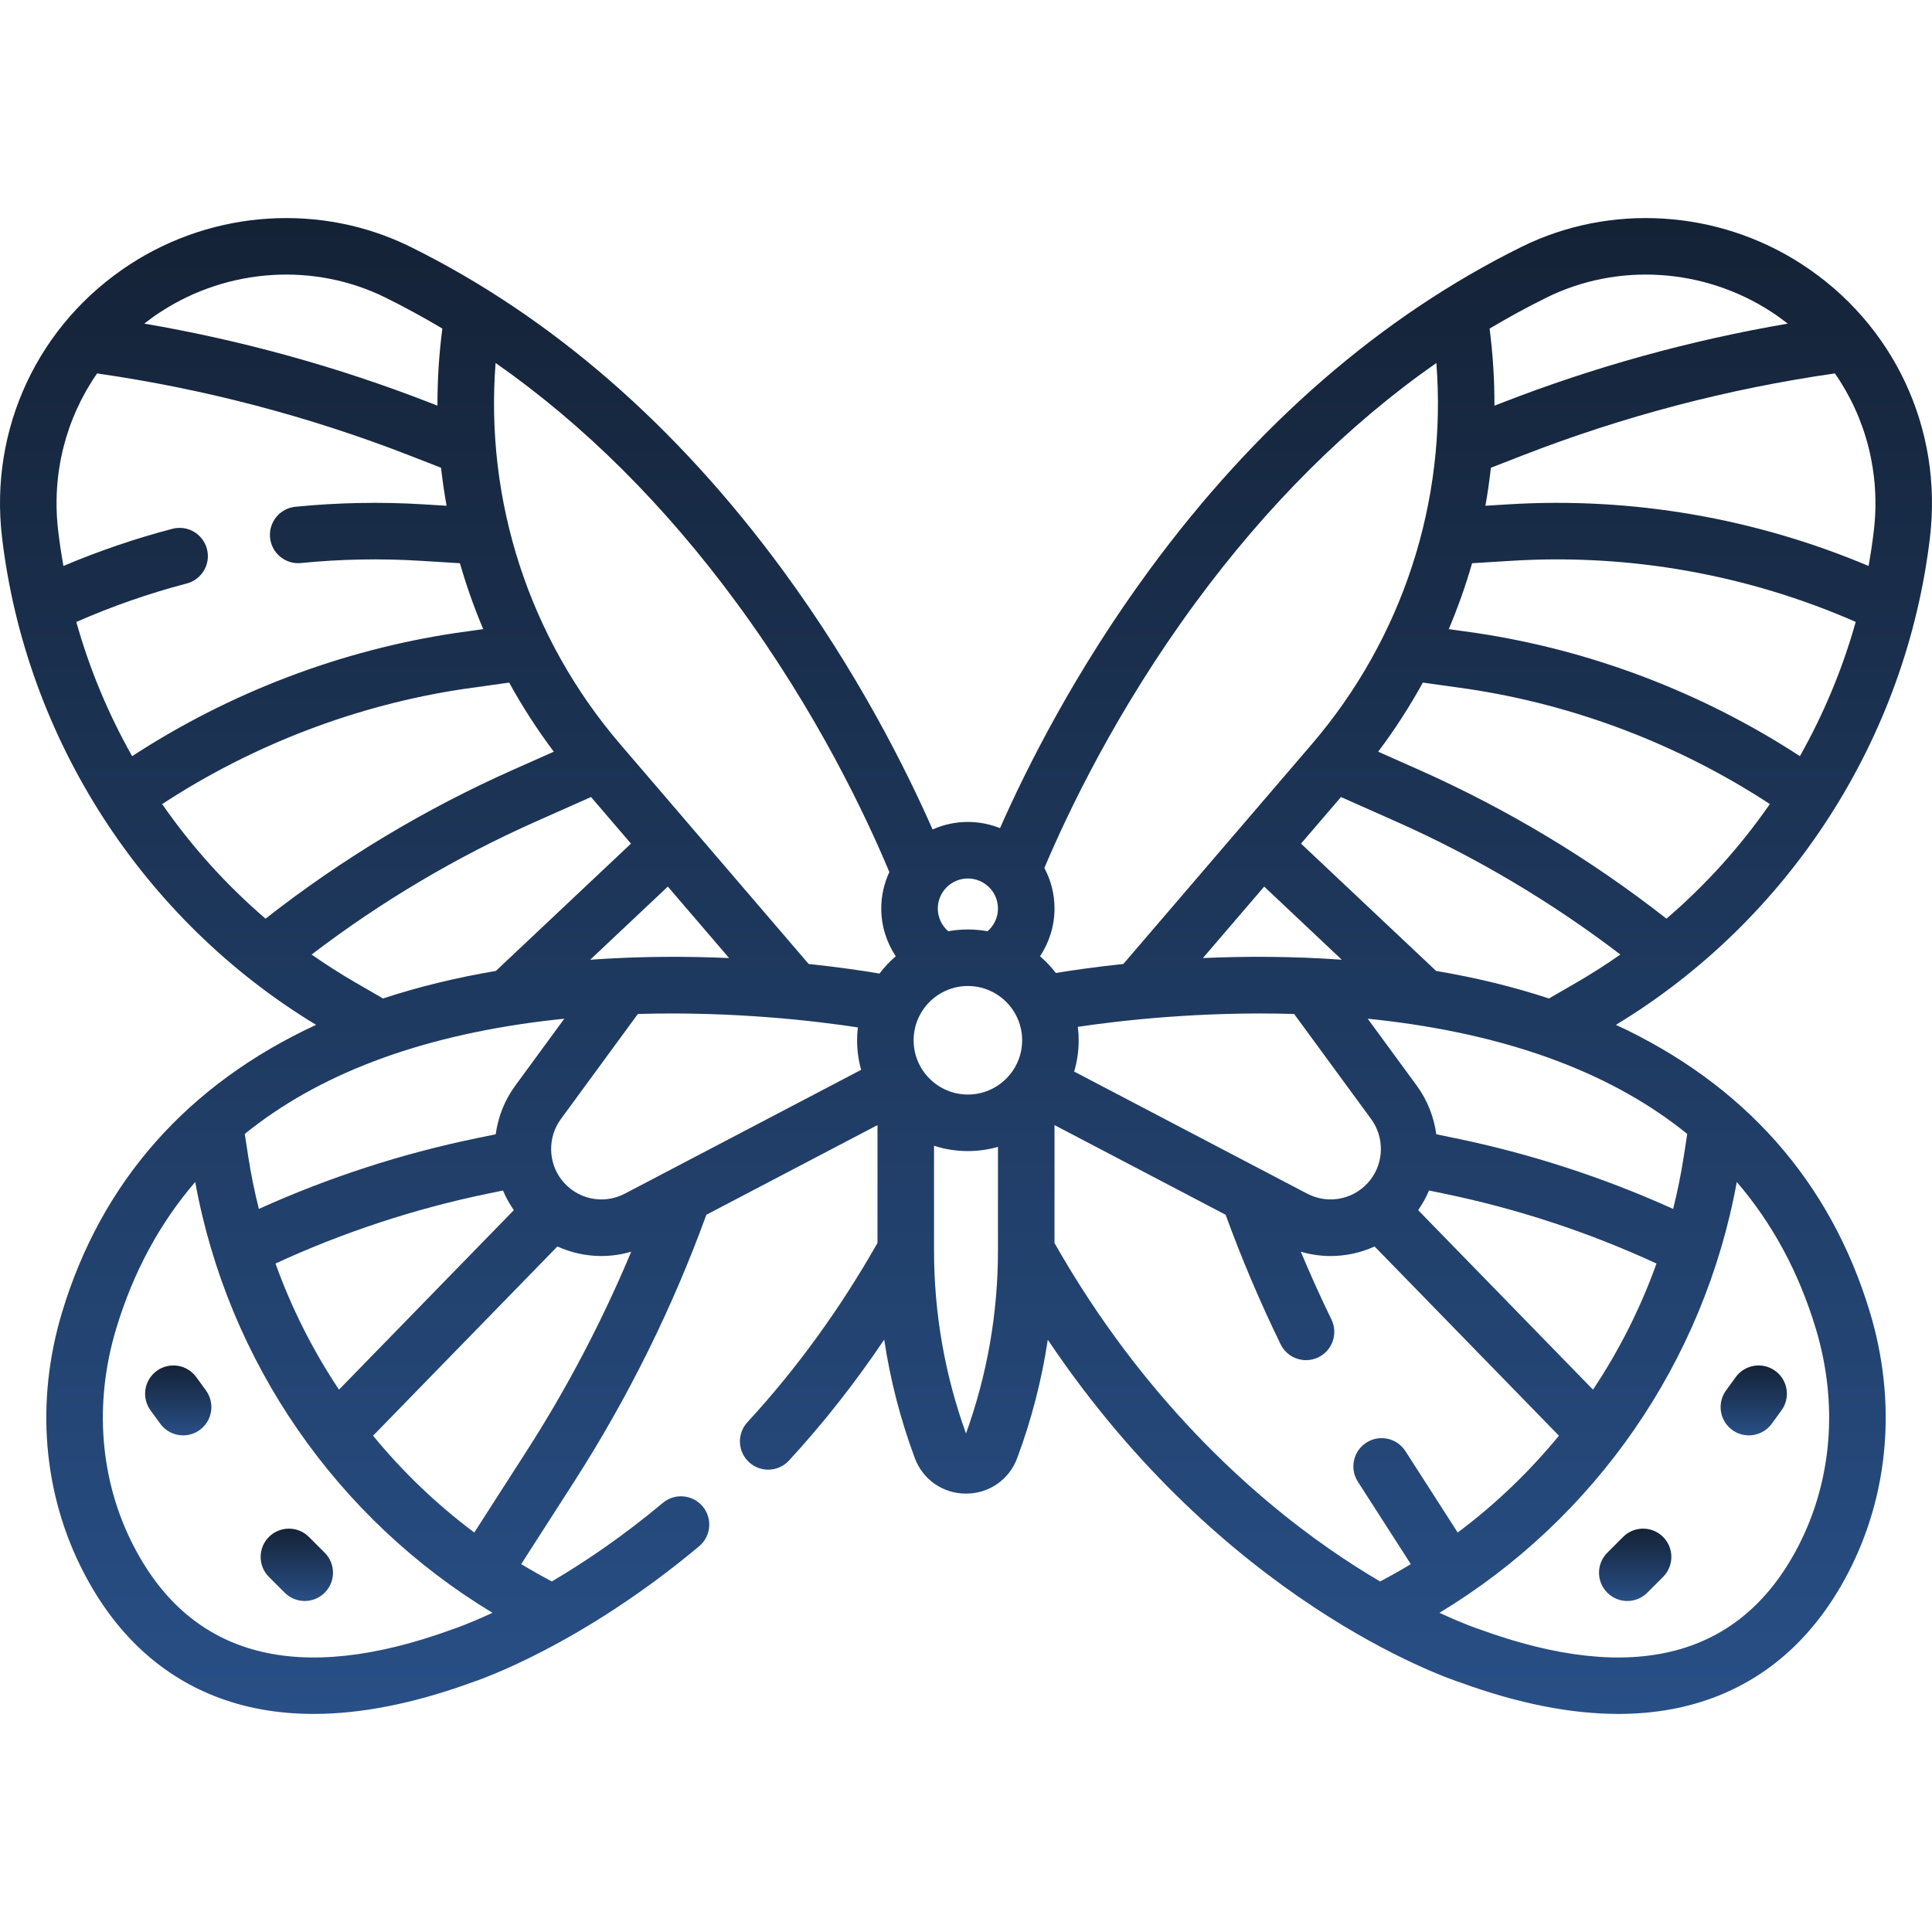<svg width="512" height="512" viewBox="0 0 512 512" fill="none" xmlns="http://www.w3.org/2000/svg">
<g clip-path="url(#clip0_2016_41)">
<path d="M511.465 142.393C514.87 113.551 501.849 85.816 477.483 70.012C455.195 55.553 426.738 53.797 403.217 65.425C365.983 83.834 332.799 112.648 304.586 151.071C284.998 177.747 272.153 203.302 265.013 219.467C262.378 218.411 259.507 217.823 256.5 217.823C253.17 217.823 250.005 218.543 247.145 219.823C240.038 203.678 227.148 177.944 207.415 151.07C179.202 112.647 146.018 83.832 108.784 65.424C85.263 53.795 56.805 55.552 34.517 70.011C10.151 85.815 -2.869 113.551 0.535 142.393C6.837 195.776 37.863 243.812 83.764 271.594C49.846 287.307 26.931 313.026 16.453 347.759C9.318 371.408 11.361 395.924 22.205 416.791C30.398 432.558 41.975 443.525 56.614 449.387C64.644 452.602 73.494 454.207 83.119 454.207C95.72 454.206 109.649 451.452 124.783 445.952C127.336 445.114 153.924 435.989 185.276 409.775C188.451 407.121 188.872 402.395 186.218 399.222C183.563 396.047 178.839 395.626 175.665 398.28C164.976 407.219 154.854 414.024 146.243 419.094C143.481 417.644 140.773 416.115 138.121 414.509L152.154 392.66C166.395 370.485 178.18 346.69 187.193 321.924L232.544 298.161V329.394C222.694 346.764 211.112 362.75 198.068 376.907C195.264 379.951 195.459 384.69 198.503 387.493C199.942 388.82 201.762 389.475 203.577 389.475C205.597 389.475 207.612 388.663 209.089 387.06C218.204 377.166 226.638 366.436 234.319 355.013C235.93 365.684 238.631 376.173 242.419 386.378C244.548 392.115 249.88 395.823 256.002 395.823C262.123 395.823 267.454 392.115 269.584 386.377C273.368 376.182 276.068 365.704 277.679 355.044C324.181 424.354 382.884 444.54 387.225 445.954C402.359 451.454 416.28 454.207 428.881 454.206C438.505 454.206 447.36 452.6 455.387 449.386C470.026 443.524 481.603 432.557 489.796 416.79C500.64 395.922 502.683 371.405 495.548 347.757C485.07 313.024 462.154 287.305 428.237 271.593C474.137 243.812 505.162 195.777 511.465 142.393ZM390.118 149.258L400.783 148.605C431.919 146.702 463.246 152.297 491.782 164.809C488.29 177.265 483.302 189.207 476.991 200.388C451.176 183.554 421.695 172.303 391.155 167.738L383.935 166.727C386.346 161.026 388.417 155.195 390.118 149.258ZM496.585 140.638C496.214 143.778 495.749 146.897 495.193 149.993C465.185 137.314 432.436 131.659 399.868 133.649L393.648 134.03C394.245 130.695 394.725 127.336 395.101 123.962L403.457 120.708C430.115 110.327 457.954 103.021 486.268 98.957C494.548 110.873 498.364 125.566 496.585 140.638ZM409.856 78.857C428.664 69.558 451.453 70.987 469.329 82.582C470.872 83.583 472.352 84.65 473.779 85.766C447.906 90.194 422.485 97.22 398.021 106.745L396.041 107.516C396.065 100.727 395.639 93.902 394.753 87.083C399.709 84.133 404.742 81.386 409.856 78.857ZM316.663 159.939C335.768 133.92 357.205 112.583 380.653 96.194C383.495 132.809 371.762 169.091 347.629 197.234L297.698 255.462C289.954 256.276 283.806 257.19 279.809 257.855C278.568 256.238 277.164 254.754 275.62 253.426C278.064 249.736 279.456 245.356 279.456 240.78C279.456 236.894 278.483 233.233 276.771 230.022C283.072 215.099 295.92 188.187 316.663 159.939ZM447.135 300.505L446.232 306.373C445.504 311.109 444.554 315.78 443.4 320.381C424.954 312.042 405.611 305.753 385.775 301.658L380.632 300.596C380.009 296.031 378.298 291.592 375.471 287.733L362.455 269.968C364.349 270.16 366.25 270.372 368.159 270.611C401.342 274.751 427.713 284.766 447.135 300.505ZM422.163 368.271L375.824 320.702C376.974 319.053 377.944 317.312 378.702 315.497L382.744 316.331C402.133 320.334 421.021 326.559 438.991 334.846C434.746 346.686 429.079 357.901 422.163 368.271ZM284.663 283.974C285.439 281.343 285.862 278.563 285.862 275.683C285.862 274.478 285.78 273.293 285.64 272.126C296.686 270.477 318.12 267.979 342.96 268.713L363.384 296.589C366.846 301.313 366.796 307.877 363.262 312.55C359.304 317.782 352.211 319.37 346.401 316.324L284.663 283.974ZM165.6 316.324C159.79 319.371 152.699 317.782 148.74 312.549C145.206 307.877 145.156 301.314 148.618 296.589L169.041 268.714C194.636 267.958 216.616 270.633 227.341 272.275C227.212 273.395 227.138 274.53 227.138 275.684C227.138 278.398 227.515 281.023 228.208 283.519L165.6 316.324ZM73.009 334.846C90.979 326.56 109.866 320.334 129.255 316.331L133.298 315.497C134.056 317.313 135.026 319.053 136.176 320.702L89.838 368.27C82.921 357.901 77.255 346.685 73.009 334.846ZM143.843 270.611C145.751 270.373 147.653 270.161 149.547 269.969L136.532 287.734C133.703 291.593 131.992 296.032 131.369 300.596L126.225 301.658C106.389 305.753 87.047 312.042 68.6 320.381C67.447 315.781 66.496 311.109 65.768 306.373L64.865 300.506C84.288 284.767 110.659 274.752 143.843 270.611ZM193.222 253.896C182.139 253.409 169.611 253.394 156.412 254.337L176.98 234.954L193.222 253.896ZM242.12 275.683C242.12 267.754 248.571 261.303 256.5 261.303C264.428 261.303 270.88 267.754 270.88 275.683C270.88 283.612 264.429 290.063 256.5 290.063C248.571 290.063 242.12 283.612 242.12 275.683ZM318.781 253.894L335.022 234.954L355.588 254.336C342.39 253.392 329.863 253.408 318.781 253.894ZM256.5 232.807C260.896 232.807 264.473 236.384 264.473 240.78C264.473 243.11 263.431 245.298 261.708 246.792C260.016 246.487 258.277 246.32 256.499 246.32C254.721 246.32 252.982 246.487 251.29 246.792C249.568 245.298 248.525 243.11 248.525 240.78C248.526 236.384 252.103 232.807 256.5 232.807ZM195.337 159.939C216.591 188.884 229.56 216.432 235.686 231.111C234.315 234.051 233.543 237.327 233.543 240.781C233.543 245.357 234.934 249.737 237.379 253.427C235.788 254.796 234.342 256.329 233.073 258.005C229.129 257.332 222.643 256.34 214.303 255.464L164.372 197.234C140.237 169.09 128.495 132.808 131.336 96.186C154.789 112.577 176.229 133.916 195.337 159.939ZM102.144 78.857C107.252 81.382 112.28 84.125 117.228 87.072C116.342 93.891 115.91 100.717 115.933 107.506L113.978 106.745C89.517 97.221 64.099 90.189 38.23 85.759C39.654 84.647 41.131 83.582 42.671 82.583C60.548 70.987 83.337 69.559 102.144 78.857ZM25.727 98.963C54.043 103.027 81.883 110.327 108.542 120.708L116.876 123.953C117.252 127.332 117.75 130.69 118.349 134.03L112.13 133.649C100.902 132.963 89.514 133.182 78.283 134.298C74.166 134.707 71.16 138.377 71.57 142.494C71.979 146.612 75.656 149.629 79.767 149.208C90.203 148.169 100.784 147.967 111.216 148.604L121.881 149.257C123.583 155.193 125.649 161.027 128.06 166.726L120.776 167.746C90.299 172.302 60.829 183.563 35.016 200.397C28.704 189.219 23.716 177.278 20.223 164.825C29.683 160.675 39.498 157.244 49.49 154.631C53.493 153.585 55.89 149.49 54.843 145.489C53.798 141.485 49.704 139.092 45.701 140.136C35.859 142.709 26.18 146.023 16.806 149.99C16.25 146.894 15.786 143.776 15.415 140.636C13.636 125.568 17.452 110.878 25.727 98.963ZM42.971 213.091C67.04 197.343 94.54 186.819 122.923 182.577L134.932 180.894C138.418 187.233 142.367 193.354 146.765 199.207L136.089 203.95C112.642 214.365 90.557 227.644 70.367 243.458C59.951 234.519 50.748 224.296 42.971 213.091ZM101.077 264.358L94.203 260.381C90.208 258.071 86.334 255.591 82.585 252.96C100.992 238.914 120.998 227.049 142.172 217.644L156.629 211.222L167.216 223.568L131.415 257.306C120.787 259.106 110.796 261.544 101.478 264.616C101.345 264.529 101.216 264.438 101.077 264.358ZM120.07 431.731C119.973 431.762 119.876 431.794 119.78 431.83C79.121 446.643 50.765 439.258 35.5 409.884C26.467 392.502 24.797 371.976 30.797 352.087C35.301 337.157 42.301 324.205 51.734 313.233C60.424 360.93 89.261 402.499 130.506 427.41C124.054 430.414 120.163 431.701 120.07 431.731ZM139.547 384.564L125.693 406.135C115.699 398.662 106.705 390.031 98.868 380.472L147.714 330.329C151.373 331.988 155.345 332.858 159.365 332.858C162.009 332.858 164.672 332.477 167.278 331.715C159.595 350.093 150.305 367.812 139.547 384.564ZM247.527 331.399V303.639C250.357 304.55 253.37 305.046 256.499 305.046C259.263 305.046 261.935 304.654 264.472 303.938V331.399C264.472 347.987 261.622 364.295 256 379.896C250.377 364.299 247.527 347.992 247.527 331.399ZM279.456 329.417V298.162L324.807 321.925C329.028 333.523 333.927 345.067 339.377 356.245C340.674 358.907 343.341 360.456 346.116 360.456C347.218 360.456 348.338 360.211 349.395 359.695C353.113 357.882 354.659 353.397 352.845 349.679C349.97 343.782 347.266 337.777 344.732 331.72C347.335 332.479 349.994 332.86 352.635 332.86C356.655 332.86 360.627 331.989 364.286 330.331L413.133 380.474C405.295 390.033 396.301 398.664 386.307 406.137L372.453 384.566C370.216 381.085 365.582 380.074 362.1 382.31C358.619 384.546 357.609 389.181 359.846 392.662L373.879 414.511C371.221 416.121 368.506 417.654 365.736 419.107C361.584 416.662 357.085 413.816 352.341 410.518C331.999 396.372 302.967 370.862 279.456 329.417ZM481.203 352.085C487.203 371.974 485.532 392.5 476.5 409.883C461.236 439.257 432.882 446.642 392.22 431.83C392.132 431.798 392.031 431.764 391.942 431.734C391.861 431.708 387.954 430.424 381.47 427.409C422.724 402.499 451.574 360.935 460.266 313.231C469.698 324.203 476.698 337.155 481.203 352.085ZM380.586 257.306L344.785 223.568L355.372 211.222L369.829 217.644C391.003 227.049 411.008 238.914 429.415 252.96C425.665 255.591 421.791 258.071 417.797 260.381L410.923 264.358C410.784 264.438 410.655 264.528 410.525 264.616C401.205 261.544 391.215 259.105 380.586 257.306ZM441.633 243.457C421.444 227.643 399.358 214.364 375.911 203.949L365.234 199.206C369.632 193.353 373.582 187.233 377.068 180.893L389.008 182.566C417.455 186.817 444.964 197.336 469.034 213.082C461.257 224.292 452.052 234.517 441.633 243.457Z" fill="url(#paint0_linear_2016_41)"/>
<path d="M459.992 364.946L457.414 368.491C454.98 371.838 455.72 376.523 459.066 378.957C460.397 379.925 461.938 380.391 463.467 380.391C465.782 380.391 468.065 379.321 469.532 377.305L472.11 373.76C474.544 370.413 473.804 365.729 470.458 363.294C467.11 360.861 462.427 361.6 459.992 364.946Z" fill="url(#paint1_linear_2016_41)"/>
<path d="M430.14 407.302L425.951 411.491C423.025 414.416 423.024 419.159 425.95 422.085C427.412 423.548 429.33 424.279 431.248 424.279C433.165 424.279 435.082 423.548 436.545 422.086L440.734 417.897C443.66 414.972 443.661 410.229 440.735 407.303C437.81 404.377 433.067 404.376 430.14 407.302Z" fill="url(#paint2_linear_2016_41)"/>
<path d="M52.008 364.946C49.575 361.6 44.891 360.86 41.543 363.294C38.196 365.728 37.457 370.413 39.89 373.76L42.469 377.305C43.935 379.321 46.217 380.391 48.534 380.391C50.061 380.391 51.603 379.925 52.934 378.957C56.28 376.522 57.019 371.838 54.586 368.491L52.008 364.946Z" fill="url(#paint3_linear_2016_41)"/>
<path d="M81.86 407.302C78.934 404.378 74.191 404.378 71.266 407.303C68.34 410.23 68.341 414.973 71.267 417.898L75.456 422.086C76.919 423.548 78.837 424.279 80.754 424.279C82.67 424.279 84.588 423.548 86.052 422.085C88.977 419.158 88.976 414.415 86.051 411.491L81.86 407.302Z" fill="url(#paint4_linear_2016_41)"/>
</g>
<defs>
<linearGradient id="paint0_linear_2016_41" x1="256" y1="57.79" x2="256" y2="454.207" gradientUnits="userSpaceOnUse">
<stop stop-color="#142236"/>
<stop offset="1" stop-color="#284F86"/>
</linearGradient>
<linearGradient id="paint1_linear_2016_41" x1="464.762" y1="361.861" x2="464.762" y2="380.391" gradientUnits="userSpaceOnUse">
<stop stop-color="#142236"/>
<stop offset="1" stop-color="#284F86"/>
</linearGradient>
<linearGradient id="paint2_linear_2016_41" x1="433.342" y1="405.108" x2="433.342" y2="424.279" gradientUnits="userSpaceOnUse">
<stop stop-color="#142236"/>
<stop offset="1" stop-color="#284F86"/>
</linearGradient>
<linearGradient id="paint3_linear_2016_41" x1="47.238" y1="361.86" x2="47.238" y2="380.391" gradientUnits="userSpaceOnUse">
<stop stop-color="#142236"/>
<stop offset="1" stop-color="#284F86"/>
</linearGradient>
<linearGradient id="paint4_linear_2016_41" x1="78.659" y1="405.109" x2="78.659" y2="424.279" gradientUnits="userSpaceOnUse">
<stop stop-color="#142236"/>
<stop offset="1" stop-color="#284F86"/>
</linearGradient>
<clipPath id="clip0_2016_41">
<rect width="512" height="512" fill="white"/>
</clipPath>
</defs>
</svg>
